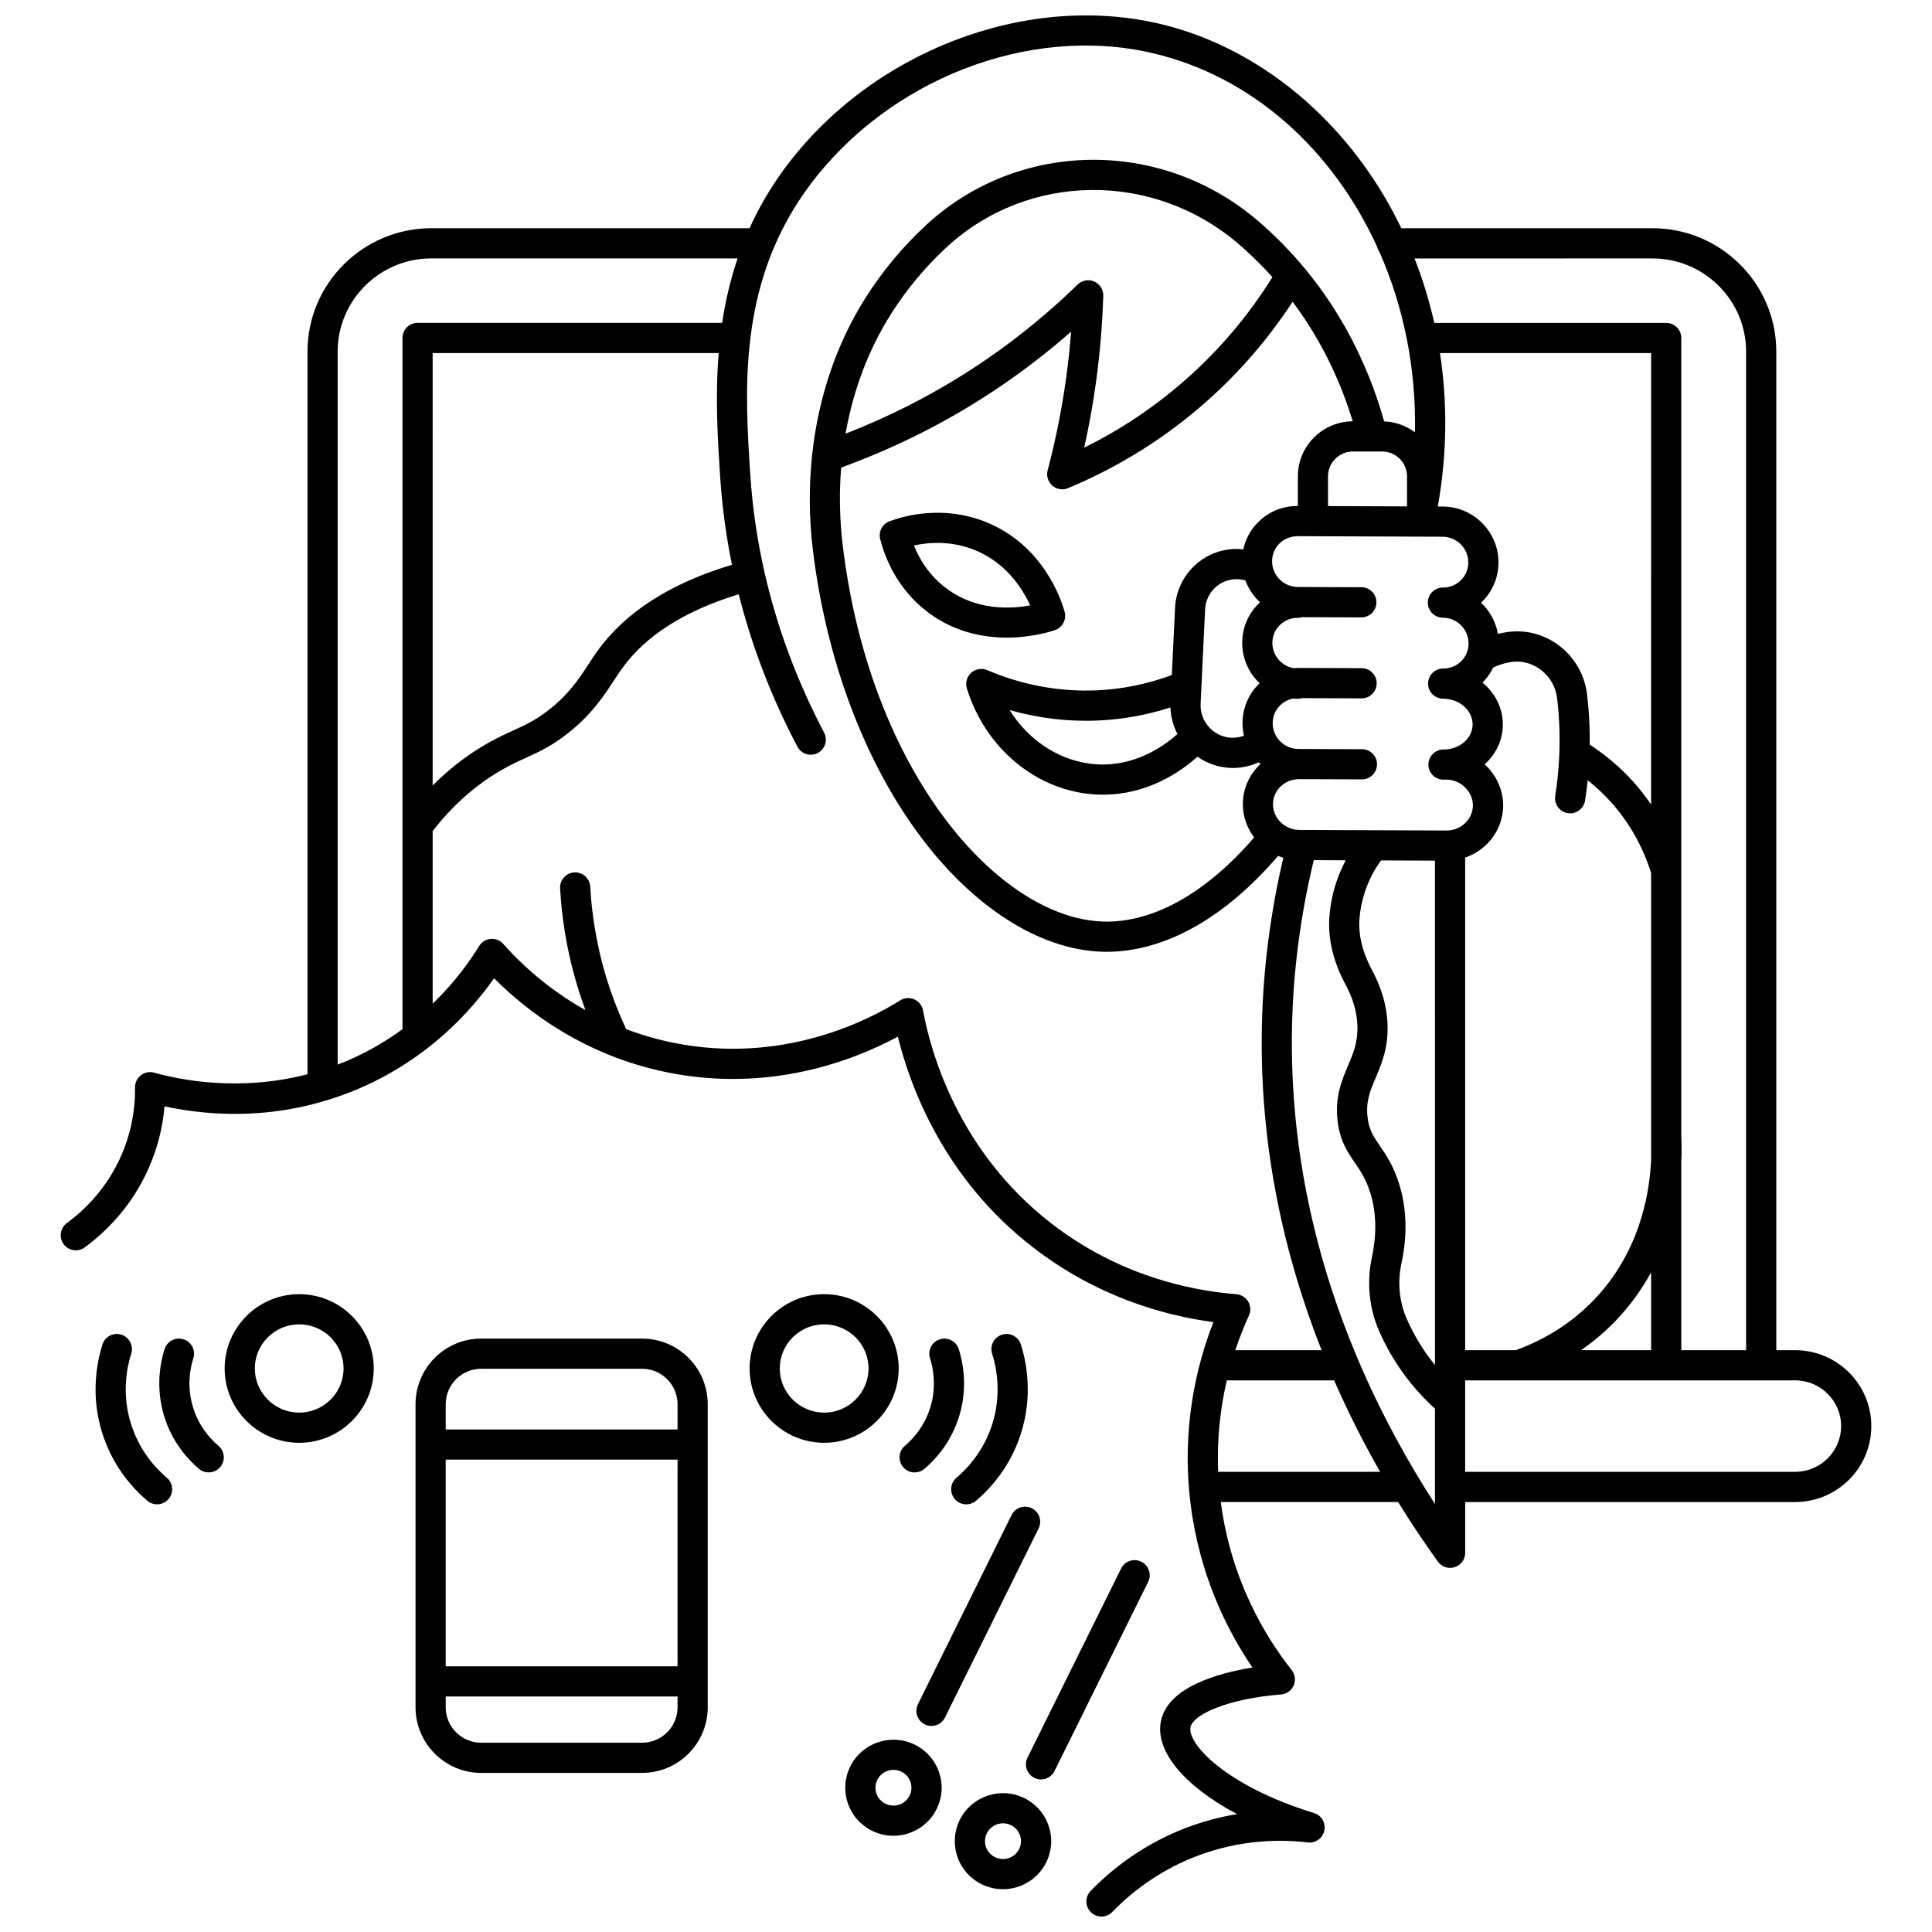 <?xml version="1.0" encoding="UTF-8"?>
<!-- Uploaded to: SVG Repo, www.svgrepo.com, Generator: SVG Repo Mixer Tools -->
<svg width="800px" height="800px" version="1.1" viewBox="144 144 512 512" xmlns="http://www.w3.org/2000/svg">
 <defs>
  <clipPath id="a">
   <path d="m160 148.09h480v503.81h-480z"/>
  </clipPath>
 </defs>
 <path d="m415.44 620.51c-6.309-3.098-13.973-0.5-17.086 5.785-1.508 3.047-1.738 6.496-0.645 9.715 1.098 3.227 3.387 5.832 6.453 7.34 1.809 0.887 3.727 1.309 5.617 1.309 4.711 0 9.246-2.606 11.469-7.094 1.508-3.047 1.738-6.496 0.645-9.715-1.098-3.231-3.391-5.836-6.453-7.34zm-1.359 13.504c-1.164 2.348-4.031 3.316-6.394 2.152-1.145-0.562-1.996-1.531-2.402-2.731-0.402-1.191-0.32-2.469 0.238-3.598 0.828-1.676 2.523-2.644 4.285-2.644 0.711 0 1.43 0.156 2.109 0.492 1.145 0.562 1.996 1.531 2.402 2.731 0.402 1.191 0.32 2.469-0.238 3.598z"/>
 <g clip-path="url(#a)">
  <path d="m619.73 501.81h-4.992v-264.63c0-18.027-14.719-32.695-32.812-32.695h-66.555c-1.391-2.879-2.898-5.703-4.531-8.461-13.953-23.535-35.746-40.223-59.797-45.781-35.484-8.203-76.195 7.523-98.988 38.242-3.891 5.246-6.981 10.602-9.422 15.996l-84.332 0.004c-18.094 0-32.809 14.668-32.809 32.695v191.51c-18.121 4.691-33.891 1.48-40.621-0.422-1.211-0.34-2.516-0.094-3.519 0.676-1 0.77-1.582 1.961-1.566 3.223 0.074 6.25-1.137 12.297-3.606 17.973-3.906 8.98-10.016 14.738-14.453 17.984-1.781 1.305-2.168 3.805-0.863 5.59 1.305 1.781 3.805 2.168 5.59 0.863 5.234-3.832 12.441-10.629 17.062-21.246 2.242-5.156 3.609-10.566 4.086-16.141 12.129 2.641 31.828 4.176 52.98-5.348 6.207-2.797 11.59-6.156 16.23-9.707 0.129-0.082 0.246-0.18 0.363-0.273 8.133-6.289 13.938-13.164 17.77-18.613 8.578 8.633 23.832 20.477 45.922 24.945 27.18 5.496 49.441-3.207 61.074-9.469 3.352 13.578 12.34 37.672 35.754 55.793 16.859 13.051 34.543 18.074 47.875 19.859-4.555 11.637-8.52 28.266-6.062 48.09 2.324 18.777 9.543 33.367 16.402 43.445-9.113 1.477-22.25 5.137-24.219 14.055-1.777 8.055 6.219 17.391 20.148 24.793-4.34 0.711-8.965 1.887-13.742 3.727-9.395 3.621-18.062 9.379-25.074 16.648-1.531 1.59-1.488 4.121 0.105 5.652 0.777 0.746 1.773 1.121 2.773 1.121 1.047 0 2.094-0.41 2.879-1.223 6.207-6.438 13.883-11.531 22.195-14.738 11.809-4.551 22.617-4.516 29.602-3.684 2.047 0.246 3.957-1.117 4.387-3.144 0.43-2.023-0.762-4.043-2.738-4.648-23.539-7.231-33.668-18.5-32.723-22.781 0.742-3.371 9.918-7.527 23.984-8.645 1.473-0.117 2.758-1.035 3.348-2.387 0.59-1.352 0.387-2.922-0.527-4.078-7.117-9.012-16.113-24.027-18.781-44.527h46.984c3.531 5.711 7.082 10.98 10.539 15.785 0.766 1.062 1.984 1.664 3.246 1.664 0.41 0 0.824-0.062 1.227-0.191 1.652-0.531 2.769-2.07 2.769-3.805v-13.449h87.445c11.129 0 20.184-9.023 20.184-20.117-0.008-11.102-9.062-20.129-20.191-20.129zm-37.805-289.32c13.684 0 24.812 11.078 24.812 24.699v264.63h-17.18v-50.082c0.125-2.684 0.09-4.981 0-6.754v-211.41c0-2.207-1.789-4-4-4h-61.461c-1.309-5.832-3.051-11.539-5.223-17.078zm-18.918 289.32c3.191-2.219 6.172-4.715 8.891-7.512 4.07-4.188 7.219-8.641 9.664-13.121v20.633zm-30.723 0-0.004-130.54c2.144-0.734 4.113-1.938 5.766-3.586 2.785-2.785 4.312-6.441 4.305-10.293-0.012-3.981-1.73-7.867-4.727-10.672-0.059-0.055-0.117-0.109-0.176-0.16 0.207-0.184 0.406-0.375 0.605-0.57 2.731-2.731 4.231-6.309 4.215-10.062-0.016-4.387-2.106-8.324-5.387-11.031 0.008-0.008 0.02-0.016 0.027-0.027 1.172-1.172 2.106-2.516 2.809-3.965 1.602-0.773 3.293-1.285 5.062-1.5l0.172-0.02c5.644-0.621 10.996 3.769 11.688 9.574 0.301 2.508 0.5 5.055 0.598 7.574 0.234 6.129-0.129 12.316-1.086 18.379-0.344 2.18 1.145 4.227 3.328 4.574 0.211 0.031 0.422 0.051 0.629 0.051 1.934 0 3.633-1.406 3.945-3.375 0.281-1.785 0.512-3.578 0.699-5.375 2.188 1.727 4.227 3.621 6.09 5.684 4.836 5.348 8.527 11.863 10.719 18.867v76.301c-0.492 9.668-3.406 24.762-15.398 37.094-5.656 5.816-12.555 10.211-20.496 13.086zm-17.473-43.988c-1.492-4.844-3.512-7.797-5.137-10.168-1.73-2.531-2.879-4.207-3.262-7.633-0.473-4.195 0.695-6.949 2.172-10.434 1.574-3.719 3.363-7.938 3.129-14.145-0.18-4.801-1.535-9.574-4.031-14.191-2.602-4.812-3.746-9.461-3.398-13.824 0.109-1.402 0.324-2.809 0.633-4.191 1.082-4.856 3.184-8.617 5.059-11.215l14.305 0.055 0.004 133.66c-0.609-0.746-1.203-1.504-1.77-2.281-2.246-3.082-4.168-6.426-5.715-9.945-1.973-4.492-2.477-9.68-1.414-14.617 1.621-7.496 1.426-14.586-0.574-21.07zm-80.828-239.22c-1.492-0.656-3.231-0.34-4.398 0.797-9.133 8.906-19.23 16.879-30.02 23.688-9.938 6.277-20.508 11.582-31.484 15.844 2.019-11.484 6.07-22.277 12.039-31.711 4.051-6.398 8.898-12.25 14.422-17.402l0.457-0.426c21.539-19.793 54.773-20.09 77.297-0.684 0.445 0.383 0.891 0.773 1.332 1.168 2.75 2.461 5.266 4.996 7.578 7.574-6.234 9.992-13.832 19.027-22.652 26.855-8.238 7.312-17.367 13.457-27.227 18.328 1.301-5.836 2.359-11.742 3.164-17.633 1.023-7.477 1.656-15.09 1.879-22.625 0.051-1.621-0.895-3.117-2.387-3.773zm-67.066 49.305c12.91-4.68 25.324-10.734 36.918-18.055 8.453-5.336 16.5-11.355 24.02-17.961-0.312 4.027-0.742 8.051-1.285 12.035-1.133 8.297-2.793 16.617-4.934 24.73-0.387 1.469 0.094 3.031 1.238 4.031 0.742 0.648 1.68 0.984 2.629 0.984 0.52 0 1.039-0.102 1.535-0.309 13.52-5.621 25.91-13.383 36.824-23.074 8.719-7.742 16.324-16.582 22.688-26.324 8.238 10.988 13.086 22.305 15.934 31.691-8.023 0.039-14.539 6.559-14.539 14.57v7.859h-0.074c-3.988 0.004-7.668 1.512-10.453 4.297-2.008 2.008-3.352 4.5-3.938 7.215-0.273-0.027-0.543-0.07-0.82-0.09-4.402-0.25-8.602 1.238-11.863 4.18-3.273 2.949-5.191 7.008-5.402 11.43l-0.852 17.781c-6.363 2.363-12.992 3.727-19.746 4.043-9.883 0.461-19.961-1.387-29.164-5.348-1.434-0.617-3.09-0.344-4.25 0.695-1.16 1.039-1.609 2.66-1.152 4.152 4.922 16.016 18.703 27.312 34.293 28.113 0.605 0.031 1.199 0.047 1.789 0.047 11.758 0 20.457-5.981 25.02-10.059 2.43 1.695 5.328 2.773 8.484 2.949 0.309 0.016 0.613 0.027 0.922 0.027 2.375 0 4.695-0.516 6.82-1.492 0.156 0.16 0.324 0.309 0.488 0.461-0.137 0.125-0.277 0.238-0.406 0.371-2.769 2.769-4.285 6.438-4.269 10.328 0.012 3.273 1.129 6.293 2.988 8.746-12.766 14.824-26.91 22.727-40.078 22.289-27.48-0.891-61.652-39.219-68.938-99.586-0.848-7-0.98-13.953-0.426-20.73zm214.64 89.305c-1.469-2.148-3.059-4.203-4.789-6.117-3.375-3.731-7.227-7.004-11.473-9.762 0.02-1.707-0.004-3.414-0.066-5.117-0.105-2.731-0.324-5.496-0.648-8.215-1.227-10.246-10.422-17.68-20.492-16.578l-0.285 0.031c-0.961 0.117-1.91 0.297-2.844 0.527-0.562-3.231-2.176-6.106-4.484-8.266 0.117-0.109 0.242-0.207 0.355-0.32 2.777-2.777 4.297-6.473 4.285-10.406-0.027-8.105-6.664-14.723-14.785-14.754l-1.309-0.004c2.457-13.676 2.617-27.418 0.582-40.668h55.957zm-64.68-79.012-20.945-0.078v-7.891c0-3.625 2.969-6.574 6.617-6.574h7.711c3.648 0 6.617 2.949 6.617 6.574zm-39.055 46.883c-0.082 0.078-0.176 0.148-0.258 0.23-2.777 2.777-4.301 6.473-4.285 10.406 0.004 1.121 0.145 2.207 0.387 3.254-1.082 0.406-2.242 0.598-3.418 0.531-4.68-0.262-8.305-4.301-8.078-9.008l1.195-24.996c0.109-2.273 1.094-4.359 2.769-5.871 1.664-1.5 3.816-2.258 6.062-2.133 0.629 0.035 1.242 0.145 1.84 0.312 0.824 2.238 2.172 4.223 3.898 5.809-0.152 0.141-0.309 0.266-0.453 0.41-2.777 2.777-4.297 6.473-4.285 10.406 0.02 4.188 1.801 7.961 4.625 10.648zm-23.637 6.402c0.086 2.519 0.742 4.906 1.848 7.039-3.652 3.254-11.188 8.559-21.113 8.047-9.469-0.484-18.121-5.996-23.375-14.398 7.688 2.184 15.703 3.133 23.613 2.762 6.477-0.301 12.855-1.461 19.027-3.449zm34.219 32.461c-3.871-0.016-7.035-3.059-7.047-6.789-0.008-1.746 0.68-3.394 1.926-4.641 1.312-1.312 3.082-2.035 4.984-2.035h0.027l16.613 0.062c2.211 0.027 4.004-1.773 4.012-3.984 0.008-2.207-1.773-4.004-3.984-4.012l-16.613-0.062h-0.059c-0.039 0-0.074 0.004-0.113 0.004-0.02 0-0.039-0.008-0.059-0.008-3.746-0.016-6.805-3.059-6.82-6.789-0.008-1.789 0.684-3.465 1.941-4.723 0.973-0.973 2.195-1.602 3.523-1.844 0.41 0.035 0.824 0.066 1.242 0.066h0.016c0.387 0 0.754-0.074 1.109-0.176l15.719 0.059h0.016c2.203 0 3.992-1.781 4-3.984 0.008-2.207-1.773-4.004-3.984-4.012l-16.844-0.062h-0.055c-0.398 0-0.793 0.027-1.184 0.059-3.156-0.594-5.566-3.359-5.578-6.664-0.008-1.789 0.684-3.465 1.941-4.723 1.262-1.262 2.941-1.953 4.742-1.953h0.043c0.387 0 0.754-0.074 1.109-0.176l15.719 0.059h0.016c2.203 0 3.992-1.781 4-3.984 0.008-2.207-1.773-4.004-3.984-4.012l-16.844-0.062c-3.746-0.016-6.805-3.059-6.82-6.789-0.008-1.789 0.684-3.465 1.941-4.723 1.27-1.266 2.984-1.918 4.769-1.953l38.469 0.145c3.746 0.016 6.805 3.059 6.82 6.789 0.008 1.789-0.684 3.465-1.941 4.723-1.262 1.262-2.941 1.953-4.742 1.953h-0.027-0.016c-2.203 0-3.988 1.781-4 3.984-0.008 2.207 1.773 4.004 3.984 4.012 3.746 0.016 6.805 3.059 6.816 6.789 0.008 1.785-0.684 3.465-1.941 4.723-1.262 1.262-2.945 1.957-4.742 1.957h-0.027-0.016c-2.203 0-3.992 1.781-4 3.984-0.008 2.207 1.773 4.004 3.984 4.012 4.293 0.016 7.797 3.062 7.812 6.793 0.008 1.609-0.66 3.164-1.875 4.379-1.324 1.324-3.18 2.133-5.176 2.273-0.309 0-0.613 0.012-0.922 0.027-2.152 0.137-3.809 1.953-3.742 4.109 0.062 2.156 1.824 3.871 3.981 3.879 0.273-0.004 0.594-0.008 0.895-0.02 1.75 0.039 3.41 0.723 4.727 1.957 1.391 1.301 2.188 3.07 2.191 4.852 0.004 1.707-0.691 3.352-1.965 4.621-1.328 1.328-3.094 2.062-4.965 2.062h-0.012zm-153.56-93.676c0.516 7.879 1.562 15.688 3.137 23.406-16.215 4.848-28.176 12.484-35.582 22.746-0.84 1.164-1.605 2.336-2.414 3.574-2.562 3.918-5.211 7.969-10.551 12.145-3.523 2.754-6.231 3.988-9.367 5.418-2.457 1.121-5.242 2.391-8.699 4.508-4.527 2.773-8.773 6.16-12.711 10.094l0.004-114.6h75.801c-0.969 11.824-0.246 23.027 0.383 32.707zm-97.555 154.28c-1.273 0.574-2.543 1.094-3.805 1.582v-188.95c0-13.617 11.133-24.699 24.812-24.699h81.176c-1.945 5.727-3.246 11.449-4.094 17.078h-80.719c-2.207 0-4 1.789-4 4v183.18c-3.894 2.852-8.324 5.543-13.371 7.812zm185.29 43.641c-24.859-19.242-32.035-45.859-33.965-56.41-0.238-1.305-1.109-2.406-2.324-2.941-1.215-0.531-2.613-0.43-3.738 0.273-8.465 5.32-31.262 17.07-60.105 11.234-4.481-0.906-8.645-2.148-12.508-3.617-2.512-5.383-4.59-10.988-6.133-16.711-1.852-6.863-2.992-13.945-3.391-21.051-0.121-2.207-2.016-3.891-4.215-3.769-2.207 0.121-3.894 2.012-3.769 4.215 0.43 7.656 1.656 15.293 3.652 22.691 0.871 3.234 1.898 6.434 3.066 9.586-10.328-5.785-17.578-12.773-21.77-17.527-0.84-0.953-2.066-1.449-3.348-1.34-1.266 0.109-2.402 0.816-3.062 1.898-2.398 3.93-6.41 9.582-12.309 15.277v-45.781c4.973-6.348 10.645-11.516 16.891-15.344 3.039-1.863 5.477-2.973 7.836-4.047 3.449-1.574 6.707-3.059 10.977-6.394 6.383-4.988 9.676-10.023 12.32-14.07 0.758-1.16 1.473-2.254 2.207-3.269 6.273-8.695 16.66-15.277 30.883-19.605 3.484 13.824 8.672 27.328 15.547 40.387 0.715 1.359 2.106 2.137 3.543 2.137 0.629 0 1.266-0.148 1.859-0.461 1.953-1.027 2.703-3.445 1.676-5.402-7.234-13.746-12.523-28.004-15.828-42.613-0.004-0.02-0.004-0.039-0.008-0.059-0.004-0.008-0.008-0.016-0.008-0.02-1.91-8.465-3.16-17.047-3.727-25.719-0.703-10.793-1.484-22.844-0.07-35.262 0.07-0.297 0.117-0.602 0.117-0.922 0-0.012-0.004-0.02-0.004-0.027 0.941-7.688 2.742-15.508 5.945-23.254 0.074-0.145 0.141-0.293 0.195-0.449 2.356-5.594 5.438-11.145 9.465-16.574 20.957-28.242 58.277-42.727 90.766-35.215 26.691 6.168 47.949 25.691 59.695 51.324 0.117 0.527 0.34 1.012 0.645 1.438 6.375 14.469 9.742 30.809 9.391 47.758-2.297-1.707-5.102-2.754-8.152-2.867-4.16-14.836-13.016-34.922-31.863-51.77-0.48-0.43-0.961-0.852-1.445-1.266-25.598-22.055-63.398-21.688-87.926 0.855-0.004 0.004-0.078 0.07-0.078 0.074l-0.426 0.395c-6.019 5.609-11.309 11.992-15.719 18.969-7.668 12.117-12.434 26.242-14.098 41.203-0.066 0.289-0.094 0.59-0.09 0.891-0.824 8.012-0.773 16.254 0.227 24.555 3.523 29.188 13.648 56.203 28.512 76.066 14.129 18.883 31.664 30.02 48.105 30.555 0.426 0.016 0.852 0.02 1.273 0.02 15.363 0 31.344-8.961 45.41-25.418 0.453 0.184 0.918 0.348 1.395 0.488-3.434 14.637-5.356 29.535-5.684 44.363-0.711 32.449 6.059 61.461 15.82 86.141l-22.867 0.004c1.141-3.438 2.387-6.512 3.609-9.18 0.543-1.188 0.473-2.562-0.188-3.691-0.66-1.125-1.832-1.855-3.133-1.961-12.605-0.996-31.352-5.07-49.078-18.789zm44.246 65.859c-0.371-9.012 0.641-17.168 2.293-24.242h28.441c3.801 8.691 7.934 16.789 12.191 24.242zm37.082-29.711c-0.023-0.059-0.051-0.117-0.074-0.176-10.57-24.93-18.168-54.738-17.43-88.316 0.32-14.668 2.269-29.418 5.758-43.891l8.465 0.031c-1.578 3.004-2.777 6.207-3.516 9.508-0.391 1.746-0.656 3.527-0.797 5.297-0.473 5.926 0.984 12.07 4.336 18.262 1.906 3.527 2.941 7.121 3.074 10.684 0.164 4.43-1.07 7.348-2.504 10.727-1.621 3.828-3.461 8.168-2.758 14.445 0.605 5.406 2.641 8.383 4.609 11.258 1.52 2.223 2.957 4.32 4.09 8.004 1.59 5.164 1.727 10.895 0.406 17.039-1.414 6.566-0.734 13.496 1.91 19.516 1.777 4.043 3.988 7.891 6.574 11.438 2.414 3.309 5.188 6.367 8.23 9.148v25.246c-7.094-10.949-14.23-23.766-20.375-38.219zm115.82 29.711h-87.445v-24.242h14.105 0.012 0.012 73.316c6.719 0 12.188 5.438 12.188 12.121 0 6.684-5.469 12.121-12.188 12.121z"/>
 </g>
 <path d="m389.95 306.29c6.984 5.25 14.609 6.684 20.852 6.684 6.699 0 11.805-1.652 12.797-1.996 1.984-0.691 3.098-2.805 2.543-4.832-0.797-2.918-5.57-17.789-21.117-23.906-11.199-4.406-21.414-1.543-25.281-0.105-1.914 0.711-2.984 2.746-2.484 4.723 1.141 4.555 4.316 13.137 12.691 19.434zm12.145-16.609c8.512 3.348 12.891 10.332 14.906 14.754-5.16 0.961-14.301 1.438-22.246-4.539-4.586-3.449-7.144-7.832-8.555-11.336 3.914-0.859 9.727-1.309 15.895 1.121z"/>
 <path d="m223.29 486.97c-10.895 0-19.754 8.832-19.754 19.691 0 10.855 8.859 19.691 19.754 19.691 10.895 0 19.754-8.832 19.754-19.691 0-10.859-8.859-19.691-19.754-19.691zm0 31.387c-6.484 0-11.758-5.246-11.758-11.695 0-6.449 5.273-11.695 11.758-11.695s11.758 5.246 11.758 11.695c0 6.449-5.273 11.695-11.758 11.695z"/>
 <path d="m195.23 517.21c-1.844-5.734-0.789-10.77 0.004-13.258 0.668-2.106-0.492-4.352-2.598-5.023-2.102-0.672-4.352 0.492-5.023 2.598-1.082 3.398-2.519 10.273 0.004 18.129 2.141 6.664 6.129 11.07 9.094 13.594 0.754 0.641 1.672 0.953 2.59 0.953 1.133 0 2.258-0.48 3.051-1.41 1.43-1.684 1.227-4.207-0.457-5.637-2.18-1.848-5.102-5.074-6.664-9.945z"/>
 <path d="m178.77 521.52c-2.609-8.133-1.117-15.266 0.004-18.793 0.668-2.106-0.492-4.352-2.598-5.023-2.106-0.672-4.352 0.496-5.023 2.598-1.41 4.438-3.289 13.41 0.004 23.664 2.797 8.699 8 14.449 11.875 17.742 0.754 0.641 1.672 0.953 2.59 0.953 1.133 0 2.258-0.48 3.051-1.41 1.43-1.684 1.227-4.207-0.457-5.637-3.09-2.617-7.231-7.191-9.445-14.094z"/>
 <path d="m382.16 506.66c0-10.859-8.863-19.691-19.754-19.691-10.895 0-19.754 8.832-19.754 19.691 0 10.859 8.863 19.691 19.754 19.691 10.895 0 19.754-8.836 19.754-19.691zm-19.754 11.695c-6.484 0-11.758-5.246-11.758-11.695 0-6.449 5.273-11.695 11.758-11.695s11.758 5.246 11.758 11.695c0 6.449-5.273 11.695-11.758 11.695z"/>
 <path d="m383.8 527.16c-1.684 1.43-1.887 3.953-0.457 5.637 0.789 0.93 1.918 1.41 3.051 1.41 0.914 0 1.836-0.312 2.59-0.953 2.969-2.523 6.953-6.93 9.098-13.594 2.519-7.852 1.086-14.727 0.004-18.125-0.668-2.106-2.922-3.269-5.019-2.602-2.106 0.668-3.269 2.918-2.602 5.019 0.793 2.492 1.844 7.527 0.004 13.262-1.57 4.871-4.496 8.098-6.668 9.945z"/>
 <path d="m397.48 535.62c-1.684 1.43-1.887 3.953-0.457 5.637 0.789 0.93 1.918 1.41 3.051 1.41 0.914 0 1.836-0.312 2.59-0.953 3.875-3.293 9.082-9.047 11.875-17.742 3.293-10.25 1.414-19.223 0.004-23.664-0.668-2.102-2.914-3.269-5.023-2.598-2.102 0.668-3.269 2.918-2.598 5.023 1.121 3.527 2.613 10.66 0.004 18.793-2.223 6.898-6.363 11.473-9.445 14.094z"/>
 <path d="m314.16 498.74h-42.645c-9.59 0-17.395 7.805-17.395 17.395v80.305c0 9.59 7.805 17.395 17.395 17.395h42.645c9.594 0 17.395-7.805 17.395-17.395v-80.305c0.004-9.59-7.801-17.395-17.395-17.395zm-52.043 32.078h61.441v54.777h-61.441zm9.398-24.082h42.645c5.184 0 9.398 4.215 9.398 9.398v6.688h-61.441v-6.688c0-5.184 4.219-9.398 9.398-9.398zm42.645 99.102h-42.645c-5.184 0-9.398-4.215-9.398-9.398v-2.848h61.441v2.848c0.004 5.184-4.215 9.398-9.398 9.398z"/>
 <path d="m417.43 543.7c-1.977-0.98-4.375-0.168-5.356 1.809l-24.809 50.117c-0.98 1.977-0.168 4.379 1.809 5.356 0.57 0.281 1.176 0.414 1.77 0.414 1.473 0 2.891-0.816 3.586-2.227l24.809-50.117c0.98-1.973 0.172-4.371-1.809-5.352z"/>
 <path d="m386.41 606.35c-6.309-3.098-13.973-0.504-17.086 5.785-1.508 3.047-1.738 6.496-0.645 9.715 1.098 3.227 3.387 5.832 6.453 7.34 1.809 0.887 3.727 1.309 5.617 1.309 4.711 0 9.246-2.606 11.469-7.094 1.508-3.047 1.738-6.5 0.645-9.719-1.098-3.227-3.391-5.836-6.453-7.336zm-1.359 13.504c-1.164 2.348-4.031 3.316-6.394 2.152-1.145-0.562-1.996-1.531-2.402-2.731-0.402-1.191-0.32-2.469 0.238-3.598 0.828-1.676 2.523-2.644 4.285-2.644 0.711 0 1.43 0.156 2.109 0.492 1.145 0.562 1.996 1.531 2.402 2.731 0.402 1.191 0.32 2.469-0.238 3.598z"/>
 <path d="m446.46 557.87c-1.977-0.98-4.375-0.168-5.356 1.809l-24.809 50.117c-0.98 1.977-0.168 4.379 1.809 5.356 0.57 0.281 1.176 0.414 1.77 0.414 1.473 0 2.891-0.816 3.586-2.227l24.809-50.117c0.98-1.973 0.172-4.371-1.809-5.352z"/>
</svg>